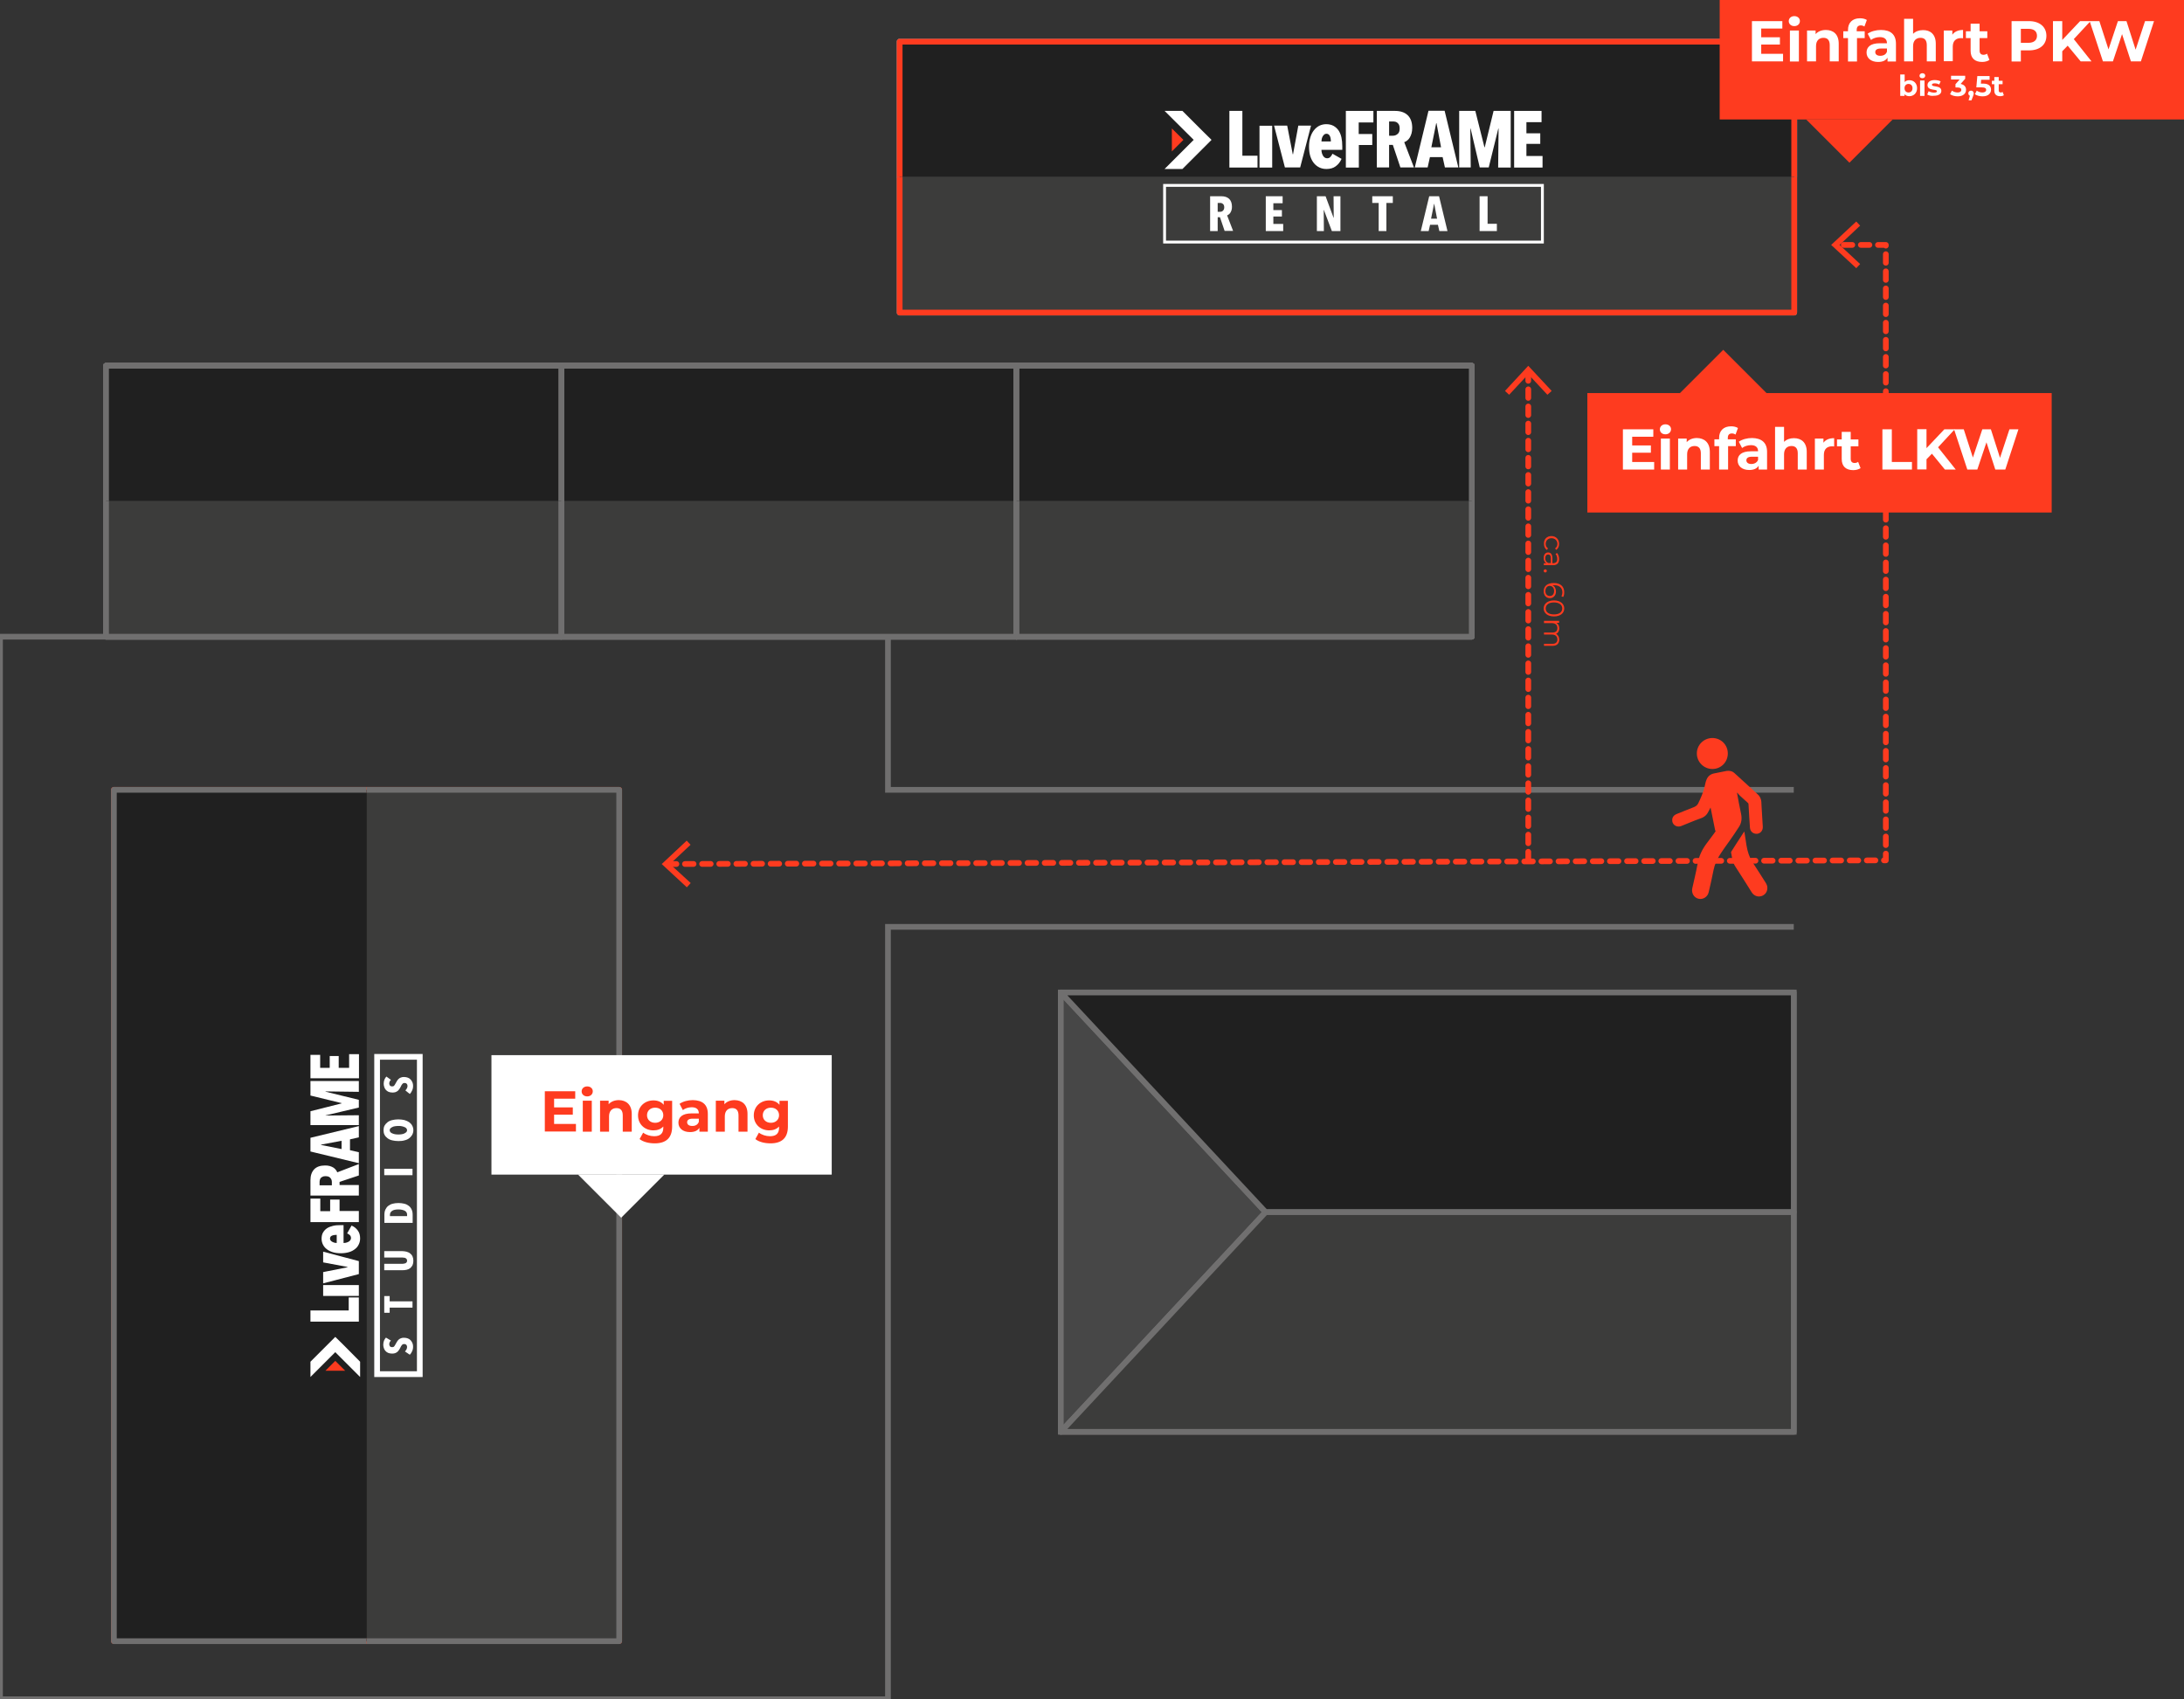 <?xml version="1.0" encoding="utf-8"?>
<!-- Generator: Adobe Illustrator 25.1.0, SVG Export Plug-In . SVG Version: 6.00 Build 0)  -->
<svg version="1.1" xmlns="http://www.w3.org/2000/svg" xmlns:xlink="http://www.w3.org/1999/xlink" x="0px" y="0px"
	 viewBox="0 0 1530.1 1190.6" enable-background="new 0 0 1530.1 1190.6" xml:space="preserve">
<rect x="0" y="0" width="1530.1" height="1190.6" fill="#333333" stroke="none"/>
<g id="Ebene_1">
</g>
<g id="Ebene_2">
</g>
<g id="Ebene_3">
</g>
<g id="Ebene_5">
	<g>
		
			<rect x="79.8" y="553.4" fill="#202020" stroke="#FE3B1F" stroke-width="4" stroke-linejoin="round" stroke-miterlimit="10" width="354" height="596.4"/>
		<polyline fill="#3C3C3B" stroke="#706F6F" stroke-width="4" stroke-linejoin="round" stroke-miterlimit="10" points="256.8,553.4 
			433.8,553.4 433.8,1149.9 256.8,1149.9 		"/>
		<polyline fill="#202020" stroke="#706F6F" stroke-width="4" stroke-linejoin="round" stroke-miterlimit="10" points="
			256.8,1149.9 79.8,1149.9 79.8,553.4 256.8,553.4 		"/>
		<polyline fill="none" stroke="#706F6F" stroke-width="4" stroke-miterlimit="10" points="1256.7,649.4 622.1,649.4 622.1,649.4 
			622.1,1190.6 0,1190.6 0,446.1 622.1,446.1 622.1,553.4 622.1,553.4 1256.7,553.4 		"/>
		<rect x="743.2" y="695.4" fill="none" stroke="#706F6F" stroke-width="4" stroke-miterlimit="10" width="513.5" height="307.8"/>
		<path fill="none" stroke="#706F6F" stroke-miterlimit="10" d="M743.2,695.4"/>
		<polygon fill="#474747" stroke="#706F6F" stroke-width="4" stroke-linejoin="round" stroke-miterlimit="10" points="743.2,695.4 
			886.7,849.3 743.2,1003.2 		"/>
		<polygon fill="#202020" stroke="#706F6F" stroke-width="4" stroke-linejoin="round" stroke-miterlimit="10" points="886.7,849.3 
			743.2,695.4 1256.7,695.4 1256.7,849.3 		"/>
		<polygon fill="#3C3C3B" stroke="#706F6F" stroke-width="4" stroke-linejoin="round" stroke-miterlimit="10" points="886.7,849.3 
			743.2,1003.2 1256.7,1003.2 1256.7,849.3 		"/>
		<g>
			<path fill="#FFFFFF" d="M279.2,842.9c1.5,0,2.8,0.2,4.1,0.5c1.2,0.3,2.2,0.8,3.1,1.5c0.9,0.7,1.5,1.5,2,2.6
				c0.5,1,0.7,2.3,0.7,3.7v5.6h-19.8v-5.6c0-1.4,0.2-2.6,0.7-3.7c0.5-1,1.1-1.9,2-2.6c0.9-0.7,1.9-1.2,3.1-1.5
				C276.3,843.1,277.6,842.9,279.2,842.9z M279.2,847.4c-2,0-3.5,0.3-4.5,1c-1,0.7-1.5,1.6-1.5,2.6v1.1h12v-1.1c0-1.1-0.5-2-1.5-2.6
				C282.6,847.8,281.1,847.4,279.2,847.4z"/>
			<path fill="#FFFFFF" d="M289,823.4h-19.8v-4.5H289V823.4z"/>
			<path fill="#FFFFFF" d="M279.1,784.3c1.6,0,3,0.2,4.3,0.5c1.3,0.4,2.4,0.9,3.3,1.5c0.9,0.7,1.6,1.4,2.1,2.4
				c0.5,0.9,0.8,2,0.8,3.2c0,1.2-0.3,2.2-0.8,3.2c-0.5,0.9-1.2,1.7-2.1,2.4c-0.9,0.7-2,1.2-3.3,1.5c-1.3,0.4-2.7,0.5-4.3,0.5
				c-1.6,0-3-0.2-4.3-0.5c-1.3-0.3-2.4-0.8-3.3-1.5c-0.9-0.7-1.6-1.4-2.1-2.4c-0.5-0.9-0.7-2-0.7-3.2c0-1.2,0.2-2.2,0.7-3.2
				c0.5-0.9,1.2-1.7,2.1-2.4c0.9-0.7,2-1.2,3.3-1.5C276.1,784.5,277.5,784.3,279.1,784.3z M279.1,788.9c-0.9,0-1.7,0.1-2.4,0.2
				c-0.7,0.1-1.4,0.3-1.9,0.6c-0.5,0.3-1,0.6-1.3,0.9c-0.3,0.4-0.5,0.8-0.5,1.3c0,0.5,0.2,0.9,0.5,1.3c0.3,0.4,0.7,0.7,1.3,0.9
				c0.5,0.3,1.2,0.4,1.9,0.6c0.7,0.1,1.5,0.2,2.4,0.2c0.9,0,1.7-0.1,2.4-0.2c0.7-0.1,1.4-0.3,1.9-0.6c0.5-0.3,1-0.6,1.3-0.9
				c0.3-0.4,0.5-0.8,0.5-1.3c0-0.5-0.2-0.9-0.5-1.3c-0.3-0.4-0.7-0.7-1.3-0.9c-0.5-0.3-1.2-0.4-1.9-0.6
				C280.7,788.9,279.9,788.9,279.1,788.9z"/>
			<path fill="#FFFFFF" d="M273.9,756.6c-0.4,0.3-0.7,0.7-0.9,1.2c-0.2,0.4-0.3,0.9-0.3,1.4c0,0.5,0.2,1,0.5,1.4
				c0.3,0.4,0.8,0.6,1.6,0.6c0.6,0,1.1-0.2,1.4-0.6c0.3-0.4,0.7-1,1.1-1.8c0.2-0.4,0.5-0.9,0.8-1.4c0.3-0.5,0.7-1,1.1-1.4
				c0.4-0.4,1-0.8,1.6-1c0.6-0.3,1.4-0.4,2.2-0.4c1.1,0,2,0.2,2.8,0.5s1.5,0.8,2,1.4s0.9,1.2,1.2,2c0.3,0.7,0.4,1.5,0.4,2.3
				c0,1.2-0.2,2.3-0.7,3.3c-0.4,1-1,1.8-1.6,2.4L284,764c0.4-0.4,0.8-0.9,1.1-1.5c0.3-0.6,0.4-1.1,0.4-1.7c0-0.5-0.2-1-0.5-1.4
				c-0.4-0.4-0.8-0.6-1.5-0.6c-0.7,0-1.2,0.2-1.6,0.7c-0.4,0.4-0.8,1.1-1.2,2c-0.3,0.5-0.5,1-0.9,1.5c-0.3,0.5-0.7,0.9-1.1,1.3
				c-0.4,0.4-1,0.6-1.6,0.9c-0.6,0.2-1.3,0.3-2.1,0.3c-1.1,0-2-0.2-2.8-0.5c-0.8-0.4-1.4-0.8-1.9-1.4c-0.5-0.6-0.9-1.2-1.1-2
				c-0.2-0.7-0.4-1.4-0.4-2.2c0-1.1,0.2-2,0.5-2.9c0.4-0.9,0.8-1.6,1.4-2.2L273.9,756.6z"/>
			<path fill="#FFFFFF" d="M240.8,870.9c0.7,0,1.4-0.1,2-0.3c0.6-0.2,1.2-0.4,1.6-0.7c0.5-0.3,0.8-0.6,1.1-1.1
				c0.3-0.4,0.4-0.9,0.4-1.4c0-0.8-0.3-1.5-0.8-2c-0.5-0.5-1.2-0.9-1.9-1.2l3.1-5.5c1.9,0.8,3.3,2,4.4,3.5c1.1,1.5,1.6,3.3,1.6,5.5
				c0,1.5-0.3,2.8-0.9,4.1c-0.6,1.3-1.4,2.4-2.6,3.3c-1.1,0.9-2.5,1.7-4.2,2.2c-1.7,0.5-3.6,0.8-5.7,0.8c-2,0-3.9-0.2-5.6-0.7
				c-1.7-0.5-3.1-1.2-4.3-2.1c-1.2-0.9-2.1-2-2.7-3.2c-0.6-1.2-1-2.6-1-4.1c0-1.7,0.3-3.2,1-4.4c0.7-1.2,1.6-2.2,2.8-3
				c1.2-0.8,2.6-1.3,4.2-1.7c1.6-0.4,3.4-0.5,5.3-0.5h2.1V870.9z M235.9,865.2c-1.3,0-2.5,0.2-3.4,0.6c-0.9,0.4-1.3,1.1-1.3,2.1
				c0,0.5,0.2,1,0.5,1.3c0.3,0.4,0.7,0.7,1.1,0.9c0.5,0.3,1,0.4,1.5,0.6c0.6,0.1,1.1,0.2,1.6,0.2V865.2z"/>
			<path fill="#FFFFFF" d="M224.4,848.6h6.9v-8.1h6.6v8h13.5v7.8h-33.9v-16.5h6.9V848.6z"/>
			<path fill="#FFFFFF" d="M251.4,823.6l-13.5,4.5v2.2h13.5v7.4h-33.9v-10.8c0-3.3,0.9-5.8,2.6-7.6c1.7-1.8,4.3-2.7,7.6-2.7
				c1.2,0,2.4,0.1,3.4,0.4c1,0.3,1.8,0.7,2.5,1.1c0.7,0.5,1.3,1,1.7,1.6c0.4,0.6,0.8,1.1,1,1.7l15.1-5.8V823.6z M228.1,824.1
				c-0.9,0-1.6,0.1-2.1,0.4c-0.5,0.2-1,0.6-1.3,0.9c-0.3,0.4-0.5,0.8-0.6,1.3c-0.1,0.5-0.2,0.9-0.2,1.4v2.4h8.6v-2.3
				c0-1.1-0.3-2-1-2.8C230.8,824.5,229.7,824.1,228.1,824.1z"/>
			<path fill="#FFFFFF" d="M251.4,796.9l-6.2,1.4v7.6l6.2,1.4v7.7l-33.9-8.2v-9.6l33.9-8.2V796.9z M224.9,802v0.2l14.4,2.9v-5.8
				L224.9,802z"/>
			<path fill="#FFFFFF" d="M251.4,765l-23.3-0.3v0.2l23.3,5.7v5.4l-23.3,5.5v0.1l23.3-0.2v6.9h-33.9v-9.7l21.8-5.5v-0.2l-21.8-5.3
				v-10.2h33.9V765z"/>
			<path fill="#FFFFFF" d="M251.4,755.5h-33.9v-16.4h6.8v9.1h6.7v-8.3h6.3v8.3h7.3v-9.6h6.9V755.5z"/>
			<g>
				<g>
					<path fill="#FFFFFF" d="M292.1,742.5v218.3h-25.9V742.5H292.1 M296.1,738.5h-33.9v226.3h33.9V738.5L296.1,738.5z"/>
				</g>
				<path fill="#FFFFFF" d="M273.9,939.3c-0.4,0.3-0.7,0.7-0.9,1.2c-0.2,0.4-0.3,0.9-0.3,1.4c0,0.5,0.2,1,0.5,1.4
					c0.3,0.4,0.8,0.6,1.6,0.6c0.6,0,1.1-0.2,1.4-0.6c0.3-0.4,0.7-1,1.1-1.8c0.2-0.4,0.5-0.9,0.8-1.4c0.3-0.5,0.7-1,1.1-1.4
					c0.4-0.4,1-0.8,1.6-1c0.6-0.3,1.4-0.4,2.2-0.4c1.1,0,2,0.2,2.8,0.5c0.8,0.3,1.5,0.8,2,1.4s0.9,1.2,1.2,2
					c0.3,0.7,0.4,1.5,0.4,2.3c0,1.2-0.2,2.3-0.7,3.3c-0.4,1-1,1.8-1.6,2.4l-3.4-2.3c0.4-0.4,0.8-0.9,1.1-1.5
					c0.3-0.6,0.4-1.1,0.4-1.7c0-0.5-0.2-1-0.5-1.4c-0.4-0.4-0.8-0.6-1.5-0.6c-0.7,0-1.2,0.2-1.6,0.7c-0.4,0.4-0.8,1.1-1.2,2
					c-0.3,0.5-0.5,1-0.9,1.5c-0.3,0.5-0.7,0.9-1.1,1.3c-0.4,0.4-1,0.6-1.6,0.9c-0.6,0.2-1.3,0.3-2.1,0.3c-1.1,0-2-0.2-2.8-0.5
					c-0.8-0.4-1.4-0.8-1.9-1.4c-0.5-0.6-0.9-1.2-1.1-2c-0.2-0.7-0.4-1.4-0.4-2.2c0-1.1,0.2-2,0.5-2.9c0.4-0.9,0.8-1.6,1.4-2.2
					L273.9,939.3z"/>
				<path fill="#FFFFFF" d="M273,911.8h16v4.4h-16v3.6h-3.8v-11.7h3.8V911.8z"/>
				<path fill="#FFFFFF" d="M284.8,877c0.9,0.3,1.8,0.6,2.5,1.2c0.7,0.5,1.3,1.2,1.7,2.1c0.4,0.9,0.6,1.9,0.6,3.1
					c0,1.2-0.2,2.2-0.6,3.1c-0.4,0.8-1,1.5-1.7,2.1c-0.7,0.5-1.5,0.9-2.5,1.1c-0.9,0.2-2,0.3-3.1,0.3h-12.5v-4.5h12.1
					c0.6,0,1.1,0,1.6-0.1c0.5-0.1,0.9-0.2,1.2-0.3c0.3-0.2,0.6-0.4,0.8-0.7c0.2-0.3,0.3-0.6,0.3-1.1s-0.1-0.8-0.3-1.1
					c-0.2-0.3-0.5-0.5-0.8-0.7c-0.3-0.2-0.8-0.3-1.2-0.3c-0.5-0.1-1-0.1-1.6-0.1h-12.1v-4.5h12.5C282.8,876.6,283.8,876.8,284.8,877
					z"/>
				<path fill="#FFFFFF" d="M251.4,926h-33.9v-7.8h26.8v-9.1h7.1V926z"/>
				<path fill="#FFFFFF" d="M251.4,908h-25v-7.6h25V908z"/>
				<path fill="#FFFFFF" d="M251.4,883.6v9.1l-25,6.5v-7.9l17.1-3.4v-0.2l-17.1-3.2V877L251.4,883.6z"/>
				<polygon fill="#FFFFFF" points="234.9,947.4 252.3,964.8 252.3,954.1 240.3,942 234.9,936.7 229.6,942 217.5,954.1 217.5,964.8 
									"/>
				<polygon fill="#FE3B1F" points="228,960.4 234.9,953.5 241.8,960.4 				"/>
			</g>
		</g>
		<g>
			
				<rect x="393.2" y="256.3" fill="#202020" stroke="#706F6F" stroke-width="4" stroke-linejoin="round" stroke-miterlimit="10" width="318.9" height="189.8"/>
			
				<rect x="393.2" y="256.3" fill="#202020" stroke="#706F6F" stroke-width="4" stroke-linejoin="round" stroke-miterlimit="10" width="318.9" height="94.9"/>
			
				<rect x="393.2" y="256.3" fill="#202020" stroke="#706F6F" stroke-width="4" stroke-linejoin="round" stroke-miterlimit="10" width="318.9" height="94.9"/>
			
				<rect x="393.2" y="351.2" fill="#3C3C3B" stroke="#706F6F" stroke-width="4" stroke-linejoin="round" stroke-miterlimit="10" width="318.9" height="94.9"/>
			
				<rect x="393.2" y="256.3" fill="#202020" stroke="#706F6F" stroke-width="4" stroke-linejoin="round" stroke-miterlimit="10" width="318.9" height="189.8"/>
			
				<rect x="393.2" y="256.3" fill="#202020" stroke="#706F6F" stroke-width="4" stroke-linejoin="round" stroke-miterlimit="10" width="318.9" height="94.9"/>
			<polyline fill="#202020" stroke="#706F6F" stroke-width="4" stroke-linejoin="round" stroke-miterlimit="10" points="
				393.2,351.2 393.2,256.3 712.2,256.3 712.2,351.2 			"/>
			<polyline fill="#3C3C3B" stroke="#706F6F" stroke-width="4" stroke-linejoin="round" stroke-miterlimit="10" points="
				712.2,351.2 712.2,446.1 393.2,446.1 393.2,351.2 			"/>
		</g>
		<g>
			
				<rect x="74.3" y="256.3" fill="#202020" stroke="#706F6F" stroke-width="4" stroke-linejoin="round" stroke-miterlimit="10" width="318.9" height="189.8"/>
			
				<rect x="74.3" y="256.3" fill="#202020" stroke="#706F6F" stroke-width="4" stroke-linejoin="round" stroke-miterlimit="10" width="318.9" height="94.9"/>
			
				<rect x="74.3" y="256.3" fill="#202020" stroke="#706F6F" stroke-width="4" stroke-linejoin="round" stroke-miterlimit="10" width="318.9" height="94.9"/>
			
				<rect x="74.3" y="351.2" fill="#3C3C3B" stroke="#706F6F" stroke-width="4" stroke-linejoin="round" stroke-miterlimit="10" width="318.9" height="94.9"/>
			
				<rect x="74.3" y="256.3" fill="#202020" stroke="#706F6F" stroke-width="4" stroke-linejoin="round" stroke-miterlimit="10" width="318.9" height="189.8"/>
			
				<rect x="74.3" y="256.3" fill="#202020" stroke="#706F6F" stroke-width="4" stroke-linejoin="round" stroke-miterlimit="10" width="318.9" height="94.9"/>
			<polyline fill="#202020" stroke="#706F6F" stroke-width="4" stroke-linejoin="round" stroke-miterlimit="10" points="74.3,351.2 
				74.3,256.3 393.2,256.3 393.2,351.2 			"/>
			<polyline fill="#3C3C3B" stroke="#706F6F" stroke-width="4" stroke-linejoin="round" stroke-miterlimit="10" points="
				393.2,351.2 393.2,446.1 74.3,446.1 74.3,351.2 			"/>
		</g>
		<g>
			
				<rect x="712.2" y="256.3" fill="#202020" stroke="#706F6F" stroke-width="4" stroke-linejoin="round" stroke-miterlimit="10" width="318.9" height="189.8"/>
			
				<rect x="712.2" y="256.3" fill="#202020" stroke="#706F6F" stroke-width="4" stroke-linejoin="round" stroke-miterlimit="10" width="318.9" height="94.9"/>
			
				<rect x="712.2" y="256.3" fill="#202020" stroke="#706F6F" stroke-width="4" stroke-linejoin="round" stroke-miterlimit="10" width="318.9" height="94.9"/>
			
				<rect x="712.2" y="351.2" fill="#3C3C3B" stroke="#706F6F" stroke-width="4" stroke-linejoin="round" stroke-miterlimit="10" width="318.9" height="94.9"/>
			
				<rect x="712.2" y="256.3" fill="#202020" stroke="#706F6F" stroke-width="4" stroke-linejoin="round" stroke-miterlimit="10" width="318.9" height="189.8"/>
			
				<rect x="712.2" y="256.3" fill="#202020" stroke="#706F6F" stroke-width="4" stroke-linejoin="round" stroke-miterlimit="10" width="318.9" height="94.9"/>
			<polyline fill="#202020" stroke="#706F6F" stroke-width="4" stroke-linejoin="round" stroke-miterlimit="10" points="
				712.2,351.2 712.2,256.3 1031.1,256.3 1031.1,351.2 			"/>
			<polyline fill="#3C3C3B" stroke="#706F6F" stroke-width="4" stroke-linejoin="round" stroke-miterlimit="10" points="
				1031.1,351.2 1031.1,446.1 712.2,446.1 712.2,351.2 			"/>
		</g>
		<g>
			
				<rect x="630.3" y="29.2" fill="#202020" stroke="#706F6F" stroke-width="4" stroke-linejoin="round" stroke-miterlimit="10" width="626.7" height="189.8"/>
			
				<rect x="630.3" y="29.2" fill="#202020" stroke="#706F6F" stroke-width="4" stroke-linejoin="round" stroke-miterlimit="10" width="626.7" height="94.9"/>
			
				<rect x="630.3" y="29.2" fill="#202020" stroke="#706F6F" stroke-width="4" stroke-linejoin="round" stroke-miterlimit="10" width="626.7" height="94.9"/>
			
				<rect x="630.3" y="124.1" fill="#3C3C3B" stroke="#706F6F" stroke-width="4" stroke-linejoin="round" stroke-miterlimit="10" width="626.7" height="94.9"/>
			
				<rect x="630.3" y="29.2" fill="#202020" stroke="#706F6F" stroke-width="4" stroke-linejoin="round" stroke-miterlimit="10" width="626.7" height="189.8"/>
			
				<rect x="630.3" y="29.2" fill="#202020" stroke="#706F6F" stroke-width="4" stroke-linejoin="round" stroke-miterlimit="10" width="626.7" height="94.9"/>
			<polyline fill="#202020" stroke="#FE3B1F" stroke-width="4" stroke-linejoin="round" stroke-miterlimit="10" points="
				630.3,124.1 630.3,29.2 1257,29.2 1257,124.1 			"/>
			<polyline fill="#3C3C3B" stroke="#FE3B1F" stroke-width="4" stroke-linejoin="round" stroke-miterlimit="10" points="1257,124.1 
				1257,219 630.3,219 630.3,124.1 			"/>
		</g>
		<g>
			<g>
				<polygon fill="#FFFFFF" points="465.5,822.9 435.2,853.2 404.9,822.9 				"/>
			</g>
			<g>
				<rect x="344.3" y="739.3" fill="#FFFFFF" width="238.4" height="83.7"/>
				<g>
					<path fill="#FE3B1F" d="M403.5,787.6v5.2h-21.8v-28.2H403v5.2h-14.8v6.1h13.1v5.1h-13.1v6.5H403.5z"/>
					<path fill="#FE3B1F" d="M407.5,764.7c0-2,1.6-3.5,3.9-3.5s3.9,1.5,3.9,3.4c0,2.1-1.6,3.6-3.9,3.6S407.5,766.7,407.5,764.7z
						 M408.3,771.2h6.3v21.7h-6.3V771.2z"/>
					<path fill="#FE3B1F" d="M442.6,780.5v12.4h-6.3v-11.4c0-3.5-1.6-5.1-4.4-5.1c-3,0-5.2,1.9-5.2,5.8v10.7h-6.3v-21.7h6v2.5
						c1.7-1.9,4.2-2.9,7.2-2.9C438.7,770.9,442.6,773.9,442.6,780.5z"/>
					<path fill="#FE3B1F" d="M470.9,771.2v18.1c0,8.1-4.4,11.8-12.2,11.8c-4.1,0-8.1-1-10.6-3l2.5-4.5c1.9,1.5,4.9,2.5,7.7,2.5
						c4.4,0,6.4-2,6.4-5.9v-0.9c-1.7,1.8-4,2.7-6.9,2.7c-6,0-10.8-4.2-10.8-10.5s4.8-10.5,10.8-10.5c3,0,5.5,1,7.2,3.1v-2.8H470.9z
						 M464.7,781.4c0-3.2-2.4-5.3-5.7-5.3c-3.3,0-5.7,2.1-5.7,5.3s2.4,5.3,5.7,5.3C462.3,786.7,464.7,784.5,464.7,781.4z"/>
					<path fill="#FE3B1F" d="M495.9,780.5v12.4H490v-2.7c-1.2,2-3.4,3-6.6,3c-5.1,0-8.1-2.8-8.1-6.6c0-3.8,2.7-6.5,9.3-6.5h5
						c0-2.7-1.6-4.3-5-4.3c-2.3,0-4.7,0.8-6.2,2l-2.3-4.4c2.4-1.7,5.9-2.6,9.3-2.6C492.1,770.9,495.9,773.9,495.9,780.5z M489.6,786
						v-2.2h-4.3c-2.9,0-3.9,1.1-3.9,2.5c0,1.6,1.3,2.6,3.5,2.6C487.1,789,488.9,788,489.6,786z"/>
					<path fill="#FE3B1F" d="M523.7,780.5v12.4h-6.3v-11.4c0-3.5-1.6-5.1-4.4-5.1c-3,0-5.2,1.9-5.2,5.8v10.7h-6.3v-21.7h6v2.5
						c1.7-1.9,4.2-2.9,7.2-2.9C519.9,770.9,523.7,773.9,523.7,780.5z"/>
					<path fill="#FE3B1F" d="M552,771.2v18.1c0,8.1-4.4,11.8-12.2,11.8c-4.1,0-8.1-1-10.6-3l2.5-4.5c1.9,1.5,4.9,2.5,7.7,2.5
						c4.4,0,6.4-2,6.4-5.9v-0.9c-1.7,1.8-4,2.7-6.9,2.7c-6,0-10.8-4.2-10.8-10.5s4.8-10.5,10.8-10.5c3,0,5.5,1,7.2,3.1v-2.8H552z
						 M545.8,781.4c0-3.2-2.4-5.3-5.7-5.3c-3.3,0-5.7,2.1-5.7,5.3s2.4,5.3,5.7,5.3C543.4,786.7,545.8,784.5,545.8,781.4z"/>
				</g>
			</g>
		</g>
		<g>
			<g>
				<path fill="#FFFFFF" d="M1081.6,170.6H814.9v-41.7h266.7V170.6z M816.9,168.6h262.7v-37.7H816.9V168.6z"/>
			</g>
			<g>
				<path fill="#FFFFFF" d="M925.8,104.9c0,0.8,0.1,1.6,0.3,2.3c0.2,0.7,0.5,1.4,0.8,1.9c0.3,0.5,0.7,1,1.2,1.3
					c0.5,0.3,1,0.5,1.6,0.5c1,0,1.8-0.3,2.4-1c0.6-0.6,1.1-1.4,1.4-2.2l6.4,3.6c-1,2.2-2.3,3.9-4.1,5.2c-1.7,1.3-3.9,1.9-6.5,1.9
					c-1.7,0-3.3-0.3-4.8-1c-1.5-0.7-2.8-1.7-3.9-3c-1.1-1.3-2-3-2.6-4.9c-0.6-1.9-0.9-4.2-0.9-6.7c0-2.4,0.3-4.6,0.9-6.5
					c0.6-2,1.4-3.6,2.5-5c1.1-1.4,2.3-2.4,3.8-3.2c1.5-0.7,3.1-1.1,4.8-1.1c2,0,3.7,0.4,5.2,1.2c1.4,0.8,2.6,1.9,3.5,3.2
					c0.9,1.4,1.6,3,2,4.9c0.4,1.9,0.6,3.9,0.6,6.2v2.5H925.8z M932.4,99.2c0-1.6-0.2-2.9-0.7-3.9c-0.5-1-1.3-1.6-2.4-1.6
					c-0.6,0-1.1,0.2-1.5,0.5c-0.4,0.4-0.8,0.8-1.1,1.3c-0.3,0.5-0.5,1.1-0.7,1.8c-0.1,0.7-0.2,1.3-0.2,1.8H932.4z"/>
			</g>
			<g>
				<path fill="#FFFFFF" d="M951.9,85.8v8.1h9.5v7.7h-9.4v15.8h-9.1V77.7h19.3v8.1H951.9z"/>
			</g>
			<g>
				<path fill="#FFFFFF" d="M981.1,117.3l-5.3-15.8h-2.6v15.8h-8.6V77.7h12.7c3.8,0,6.8,1,8.9,3c2.1,2,3.2,5,3.2,8.9
					c0,1.5-0.2,2.8-0.5,3.9c-0.3,1.2-0.8,2.1-1.3,3c-0.5,0.8-1.1,1.5-1.8,2c-0.7,0.5-1.3,0.9-2,1.1l6.8,17.7H981.1z M980.6,90.1
					c0-1-0.1-1.8-0.4-2.5c-0.3-0.6-0.6-1.1-1.1-1.5c-0.4-0.4-0.9-0.6-1.5-0.8c-0.5-0.1-1.1-0.2-1.6-0.2h-2.8v10h2.6
					c1.3,0,2.4-0.4,3.3-1.2C980.1,93.2,980.6,91.9,980.6,90.1z"/>
			</g>
			<g>
				<path fill="#FFFFFF" d="M1012.3,117.3l-1.6-7.2h-8.9l-1.6,7.2h-9l9.6-39.7h11.3l9.6,39.7H1012.3z M1006.4,86.3h-0.2l-3.4,16.9
					h6.8L1006.4,86.3z"/>
			</g>
			<g>
				<path fill="#FFFFFF" d="M1049.6,117.3l0.3-27.2h-0.2l-6.7,27.2h-6.3l-6.4-27.2h-0.2l0.3,27.2h-8.1V77.7h11.3l6.4,25.5h0.2
					l6.2-25.5h12v39.7H1049.6z"/>
			</g>
			<g>
				<path fill="#FFFFFF" d="M1060.8,117.3V77.7h19.2v7.9h-10.6v7.8h9.7v7.4h-9.7v8.5h11.3v8.1H1060.8z"/>
			</g>
			<g>
				<path fill="#FFFFFF" d="M861.3,117.3V77.7h9.1v31.4H881v8.3H861.3z"/>
			</g>
			<g>
				<path fill="#FFFFFF" d="M882.4,117.3V88.1h8.9v29.3H882.4z"/>
			</g>
			<g>
				<path fill="#FFFFFF" d="M910.9,117.3h-10.7l-7.6-29.3h9.2l3.9,20.1h0.2l3.7-20.1h8.9L910.9,117.3z"/>
			</g>
			<g>
				<polygon fill="#FFFFFF" points="836.3,98 815.9,118.4 828.4,118.4 842.5,104.3 848.8,98 842.5,91.8 828.4,77.7 815.9,77.7 				
					"/>
			</g>
			<g>
				<polygon fill="#FE3B1F" points="821,90 829.1,98 821,106.1 				"/>
			</g>
			<g>
				<g>
					<path fill="#FFFFFF" d="M858,161.9l-3.3-9.7h-1.6v9.7h-5.3v-24.4h7.8c2.4,0,4.2,0.6,5.5,1.8c1.3,1.2,2,3.1,2,5.5
						c0,0.9-0.1,1.7-0.3,2.4c-0.2,0.7-0.5,1.3-0.8,1.8c-0.3,0.5-0.7,0.9-1.1,1.2c-0.4,0.3-0.8,0.6-1.2,0.7l4.2,10.9H858z
						 M857.7,145.2c0-0.6-0.1-1.1-0.3-1.5c-0.2-0.4-0.4-0.7-0.7-0.9c-0.3-0.2-0.6-0.4-0.9-0.5c-0.3-0.1-0.7-0.1-1-0.1h-1.7v6.2h1.6
						c0.8,0,1.5-0.2,2-0.7C857.4,147.1,857.7,146.3,857.7,145.2z"/>
				</g>
				<g>
					<path fill="#FFFFFF" d="M886.8,161.9v-24.4h11.8v4.9h-6.5v4.8h6v4.5h-6v5.2h6.9v5H886.8z"/>
				</g>
				<g>
					<path fill="#FFFFFF" d="M933.1,161.9l-5.6-14.8h-0.1l0.1,14.8h-4.9v-24.4h6.1l5.6,15.1h0.1l-0.1-15.1h4.8v24.4H933.1z"/>
				</g>
				<g>
					<path fill="#FFFFFF" d="M971.3,142.2v19.7h-5.4v-19.7h-4.5v-4.7h14.4v4.7H971.3z"/>
				</g>
				<g>
					<path fill="#FFFFFF" d="M1008.4,161.9l-1-4.4h-5.5l-1,4.4h-5.5l5.9-24.4h6.9l5.9,24.4H1008.4z M1004.8,142.8h-0.1l-2.1,10.4
						h4.2L1004.8,142.8z"/>
				</g>
				<g>
					<path fill="#FFFFFF" d="M1036.6,161.9v-24.4h5.6v19.3h6.5v5.1H1036.6z"/>
				</g>
			</g>
		</g>
		<g>
			<g>
				
					<polyline fill="none" stroke="#FE3B1F" stroke-width="4" stroke-linecap="round" stroke-linejoin="round" stroke-dasharray="6,6" points="
					467.9,605.4 1321.2,602.8 1321.2,171.6 1287.2,171.6 				"/>
				<g>
					<polygon fill="#FE3B1F" points="481.2,621.7 483.9,618.7 469.4,605.4 483.8,591.9 481.1,589 463.6,605.4 					"/>
				</g>
				<g>
					<polygon fill="#FE3B1F" points="1300.5,155.2 1303.2,158.1 1288.8,171.6 1303.2,185 1300.5,187.9 1282.9,171.6 					"/>
				</g>
			</g>
		</g>
		<g>
			<g>
				
					<line fill="none" stroke="#FE3B1F" stroke-width="4" stroke-linecap="round" stroke-linejoin="round" stroke-dasharray="6,6" x1="1070.7" y1="602.8" x2="1070.7" y2="260.6"/>
				<g>
					<polygon fill="#FE3B1F" points="1087.1,273.9 1084.1,276.6 1070.7,262.2 1057.3,276.6 1054.4,273.9 1070.7,256.3 					"/>
				</g>
			</g>
		</g>
		<path fill="#FE3B1F" d="M1219.3,557.8c1.7,1.6,3.5,3.2,5.2,4.7c0.4,0.3,0.5,0.6,0.5,1.1c0.3,5.4,0.6,10.9,1,16.3
			c0.2,2.7,2.3,4.5,5,4.3c2.4-0.2,4.2-2.4,4-5c-0.3-5-0.6-10-0.9-15c-0.1-1.3,0-2.7-0.4-4c-0.4-1.4-1.1-2.6-2.1-3.5
			c-5-4.6-10.1-9.2-15.1-13.8c-1-0.9-1.9-1.9-3.2-2.4c-1.6-0.6-3.3-0.5-4.9-0.1c-2.5,0.5-5,1-7.5,1.5c-2.5,0.5-4.3,1.9-5.3,4.3
			c-0.8,1.8-1,3.8-1.5,5.6c-1,3.8-2.6,7.5-4.3,11c-0.6,1.3-1.6,2.1-3,2.7c-4,1.5-7.9,3.2-11.8,4.7c-1.3,0.5-2.5,1.2-3.1,2.6
			c-0.7,1.7-0.4,3.6,0.8,4.9c1.3,1.4,3.4,1.8,5.3,1c4.6-1.8,9.1-3.8,13.7-5.4c2.6-0.9,4.3-2.6,5.4-5c0.4-0.8,0.8-1.5,1.3-2.5
			c0.3,1.6,0.6,3,0.9,4.4c0.8,3.8,1.5,7.6,2.3,11.4c0.1,0.3,0.1,0.5,0.4,0.6l0,0c-0.4,0.9-1.1,1.6-1.6,2.4c-1.7,2.2-3.3,4.5-5,6.7
			c-3,4.1-5.1,8.5-6,13.6c-1.1,5.9-2.5,11.7-3.8,17.5c-0.7,3.3,1.1,6.5,4.3,7.3c3.2,0.8,6.5-1.3,7.2-4.6c1.2-5.1,2.4-10.3,3.4-15.5
			c0.8-4,2.5-7.7,4.7-11.1c3.1-4.8,6.6-9.3,9.8-14.1c1-1.5,2-3.1,3.1-4.7c2-2.9,2.4-6,1.7-9.4c-1.1-5-2-10-2.9-15c0,0,0,0,0.1-0.1
			C1217.7,556.2,1218.5,557,1219.3,557.8z M1216.1,591.7c-1,1.6-2.1,3.3-3.1,4.9c-0.2,0.3-0.3,0.5-0.2,0.8c0.3,1.5,0.5,2.9,0.8,4.4
			c0.4,1.9,1.1,3.7,2.2,5.4c3.9,6,7.7,12,11.5,18.1c1.5,2.3,4.1,3.3,6.6,2.6c2.5-0.7,4.2-2.8,4.3-5.5c0.1-1.4-0.4-2.6-1.1-3.8
			c-3.1-4.8-6.1-9.7-9.3-14.5c-2.3-3.6-3.5-7.5-4.2-11.7c-0.5-3-0.9-6-1.4-9c0-0.2-0.1-0.4-0.2-0.8
			C1220,585.7,1218,588.7,1216.1,591.7z M1210.5,527.9c0-6-4.8-10.8-10.8-10.8c-6,0-10.9,4.8-10.9,10.8c0,6,4.9,10.9,10.9,10.9
			C1205.7,538.8,1210.5,534,1210.5,527.9z"/>
		<g>
			<g>
				<polygon fill="#FE3B1F" points="1326,83.7 1295.7,114 1265.4,83.7 				"/>
			</g>
			<g>
				<rect x="1204.8" fill="#FE3B1F" width="325.3" height="83.7"/>
				<g>
					<path fill="#FFFFFF" d="M1249.2,37.8v5.2h-21.8V14.8h21.3v5.2h-14.8v6.1h13.1v5.1h-13.1v6.5H1249.2z"/>
					<path fill="#FFFFFF" d="M1253.2,14.8c0-2,1.6-3.5,3.9-3.5c2.3,0,3.9,1.5,3.9,3.4c0,2.1-1.6,3.6-3.9,3.6
						C1254.8,18.3,1253.2,16.8,1253.2,14.8z M1254,21.4h6.3v21.7h-6.3V21.4z"/>
					<path fill="#FFFFFF" d="M1288.2,30.6v12.4h-6.3V31.6c0-3.5-1.6-5.1-4.4-5.1c-3,0-5.2,1.9-5.2,5.8v10.7h-6.3V21.4h6v2.5
						c1.7-1.9,4.2-2.9,7.2-2.9C1284.4,21,1288.2,24,1288.2,30.6z"/>
					<path fill="#FFFFFF" d="M1300.8,21.9h5.6v4.8h-5.4v16.4h-6.3V26.7h-3.3v-4.8h3.3v-1c0-4.9,3-8.1,8.4-8.1c1.8,0,3.6,0.4,4.8,1.2
						l-1.7,4.6c-0.7-0.5-1.6-0.8-2.5-0.8c-1.9,0-2.9,1-2.9,3.1V21.9z"/>
					<path fill="#FFFFFF" d="M1328.3,30.7v12.4h-5.9v-2.7c-1.2,2-3.4,3-6.6,3c-5.1,0-8.1-2.8-8.1-6.6c0-3.8,2.7-6.5,9.3-6.5h5
						c0-2.7-1.6-4.3-5-4.3c-2.3,0-4.7,0.8-6.2,2l-2.3-4.4c2.4-1.7,5.9-2.6,9.3-2.6C1324.5,21,1328.3,24.1,1328.3,30.7z M1322,36.2
						V34h-4.3c-2.9,0-3.9,1.1-3.9,2.5c0,1.6,1.3,2.6,3.5,2.6C1319.5,39.1,1321.3,38.2,1322,36.2z"/>
					<path fill="#FFFFFF" d="M1356.2,30.6v12.4h-6.3V31.6c0-3.5-1.6-5.1-4.4-5.1c-3,0-5.2,1.9-5.2,5.8v10.7h-6.3V13.2h6.3v10.5
						c1.7-1.7,4.1-2.6,6.9-2.6C1352.3,21,1356.2,24,1356.2,30.6z"/>
					<path fill="#FFFFFF" d="M1375.3,21v5.8c-0.5,0-0.9-0.1-1.4-0.1c-3.5,0-5.8,1.9-5.8,6v10.2h-6.3V21.4h6v2.9
						C1369.4,22.1,1372,21,1375.3,21z"/>
					<path fill="#FFFFFF" d="M1393.8,42c-1.3,0.9-3.2,1.4-5.1,1.4c-5.1,0-8.1-2.6-8.1-7.8v-8.9h-3.3v-4.8h3.3v-5.3h6.3v5.3h5.4v4.8
						h-5.4v8.8c0,1.9,1,2.9,2.7,2.9c0.9,0,1.9-0.3,2.5-0.8L1393.8,42z"/>
					<path fill="#FFFFFF" d="M1433.7,25.1c0,6.3-4.7,10.2-12.2,10.2h-5.7v7.8h-6.5V14.8h12.2C1428.9,14.8,1433.7,18.8,1433.7,25.1z
						 M1427.1,25.1c0-3.1-2-4.9-6-4.9h-5.3V30h5.3C1425,30,1427.1,28.1,1427.1,25.1z"/>
					<path fill="#FFFFFF" d="M1448.6,32l-3.8,3.9v7.1h-6.5V14.8h6.5V28l12.5-13.2h7.3l-11.7,12.6l12.4,15.6h-7.6L1448.6,32z"/>
					<path fill="#FFFFFF" d="M1509.1,14.8l-9.2,28.2h-7l-6.2-19.1l-6.4,19.1h-7l-9.3-28.2h6.8l6.4,19.8l6.6-19.8h6l6.4,20l6.6-20
						H1509.1z"/>
					<path fill="#FFFFFF" d="M1343.1,61.8c0,3.4-2.4,5.6-5.4,5.6c-1.5,0-2.6-0.5-3.4-1.4v1.2h-3v-15h3.1v5.3
						c0.8-0.9,1.9-1.3,3.3-1.3C1340.8,56.2,1343.1,58.4,1343.1,61.8z M1339.9,61.8c0-1.9-1.2-3-2.8-3s-2.8,1.1-2.8,3
						c0,1.9,1.2,3,2.8,3S1339.9,63.7,1339.9,61.8z"/>
					<path fill="#FFFFFF" d="M1344.8,53.1c0-1,0.8-1.8,2-1.8s2,0.7,2,1.7c0,1-0.8,1.8-2,1.8S1344.8,54.1,1344.8,53.1z M1345.2,56.4
						h3.1v10.8h-3.1V56.4z"/>
					<path fill="#FFFFFF" d="M1350.2,66.2l1-2.3c1,0.6,2.4,1,3.8,1c1.5,0,2-0.4,2-1c0-1.8-6.6,0-6.6-4.3c0-2.1,1.9-3.5,5-3.5
						c1.5,0,3.1,0.3,4.2,0.9l-1,2.2c-1.1-0.6-2.1-0.8-3.1-0.8c-1.4,0-2,0.4-2,1c0,1.9,6.6,0.1,6.6,4.3c0,2-1.9,3.4-5.1,3.4
						C1353.1,67.4,1351.2,66.9,1350.2,66.2z"/>
					<path fill="#FFFFFF" d="M1377.4,62.9c0,2.4-1.8,4.6-5.8,4.6c-2,0-4-0.5-5.4-1.5l1.3-2.5c1.1,0.8,2.6,1.3,4,1.3
						c1.6,0,2.6-0.7,2.6-1.8c0-1.1-0.8-1.7-2.6-1.7h-1.5V59l2.9-3.3h-6v-2.6h9.9v2.1l-3.2,3.6C1376.1,59.3,1377.4,60.8,1377.4,62.9z
						"/>
					<path fill="#FFFFFF" d="M1382.8,65.4c0,0.5-0.1,0.9-0.5,2l-1.1,2.9h-2l0.9-3.2c-0.7-0.3-1.1-0.9-1.1-1.7c0-1.2,0.8-1.9,2-1.9
						C1381.9,63.5,1382.8,64.3,1382.8,65.4z"/>
					<path fill="#FFFFFF" d="M1394.9,62.8c0,2.5-1.8,4.7-5.9,4.7c-2,0-4-0.5-5.4-1.5l1.3-2.5c1.1,0.8,2.5,1.3,4,1.3
						c1.6,0,2.6-0.7,2.6-1.8c0-1.1-0.7-1.8-3.3-1.8h-3.6l0.7-7.9h8.6v2.6h-5.9l-0.2,2.7h1.1C1393.2,58.4,1394.9,60.3,1394.9,62.8z"
						/>
					<path fill="#FFFFFF" d="M1403.9,66.7c-0.6,0.5-1.6,0.7-2.6,0.7c-2.6,0-4.1-1.3-4.1-3.9v-4.5h-1.7v-2.4h1.7V54h3.1v2.6h2.7v2.4
						h-2.7v4.4c0,0.9,0.5,1.4,1.4,1.4c0.5,0,0.9-0.1,1.3-0.4L1403.9,66.7z"/>
				</g>
			</g>
		</g>
		<g>
			<g>
				<polygon fill="#FE3B1F" points="1177,275.4 1207.3,245.1 1237.6,275.4 				"/>
			</g>
			<g>
				<rect x="1112.1" y="275.4" fill="#FE3B1F" width="325.3" height="83.7"/>
				<g>
					<path fill="#FFFFFF" d="M1158.9,323.8v5.2H1137v-28.2h21.3v5.2h-14.8v6.1h13.1v5.1h-13.1v6.5H1158.9z"/>
					<path fill="#FFFFFF" d="M1162.9,300.8c0-2,1.6-3.5,3.9-3.5c2.3,0,3.9,1.5,3.9,3.4c0,2.1-1.6,3.6-3.9,3.6
						C1164.4,304.3,1162.9,302.8,1162.9,300.8z M1163.6,307.3h6.3V329h-6.3V307.3z"/>
					<path fill="#FFFFFF" d="M1197.9,316.6V329h-6.3v-11.4c0-3.5-1.6-5.1-4.4-5.1c-3,0-5.2,1.9-5.2,5.8V329h-6.3v-21.7h6v2.5
						c1.7-1.9,4.2-2.9,7.2-2.9C1194,307,1197.9,310,1197.9,316.6z"/>
					<path fill="#FFFFFF" d="M1210.5,307.8h5.6v4.8h-5.4V329h-6.3v-16.4h-3.3v-4.8h3.3v-1c0-4.9,3-8.1,8.4-8.1
						c1.8,0,3.6,0.4,4.8,1.2l-1.7,4.6c-0.7-0.5-1.6-0.8-2.5-0.8c-1.9,0-2.9,1-2.9,3.1V307.8z"/>
					<path fill="#FFFFFF" d="M1238,316.6V329h-5.9v-2.7c-1.2,2-3.4,3-6.6,3c-5.1,0-8.1-2.8-8.1-6.6c0-3.8,2.7-6.5,9.3-6.5h5
						c0-2.7-1.6-4.3-5-4.3c-2.3,0-4.7,0.8-6.2,2l-2.3-4.4c2.4-1.7,5.9-2.6,9.3-2.6C1234.1,307,1238,310.1,1238,316.6z M1231.7,322.2
						v-2.2h-4.3c-2.9,0-3.9,1.1-3.9,2.5c0,1.6,1.3,2.6,3.5,2.6C1229.1,325.1,1231,324.1,1231.7,322.2z"/>
					<path fill="#FFFFFF" d="M1265.8,316.6V329h-6.3v-11.4c0-3.5-1.6-5.1-4.4-5.1c-3,0-5.2,1.9-5.2,5.8V329h-6.3v-29.9h6.3v10.5
						c1.7-1.7,4.1-2.6,6.9-2.6C1262,307,1265.8,310,1265.8,316.6z"/>
					<path fill="#FFFFFF" d="M1285,307v5.8c-0.5,0-0.9-0.1-1.4-0.1c-3.5,0-5.8,1.9-5.8,6V329h-6.3v-21.7h6v2.9
						C1279,308.1,1281.6,307,1285,307z"/>
					<path fill="#FFFFFF" d="M1303.5,328c-1.3,0.9-3.2,1.4-5.1,1.4c-5.1,0-8.1-2.6-8.1-7.8v-8.9h-3.3v-4.8h3.3v-5.3h6.3v5.3h5.4v4.8
						h-5.4v8.8c0,1.9,1,2.9,2.7,2.9c0.9,0,1.9-0.3,2.5-0.8L1303.5,328z"/>
					<path fill="#FFFFFF" d="M1318.9,300.8h6.5v22.9h14.1v5.3h-20.7V300.8z"/>
					<path fill="#FFFFFF" d="M1353.5,317.9l-3.8,3.9v7.1h-6.5v-28.2h6.5V314l12.5-13.2h7.3l-11.7,12.6l12.4,15.6h-7.6L1353.5,317.9z
						"/>
					<path fill="#FFFFFF" d="M1414.1,300.8l-9.2,28.2h-7l-6.2-19.1l-6.4,19.1h-7l-9.3-28.2h6.8l6.4,19.8l6.6-19.8h6l6.4,20l6.6-20
						H1414.1z"/>
				</g>
			</g>
		</g>
		<g>
			<path fill="#FE3B1F" d="M1086.9,375.6c3.2,0,5.4,2.3,5.4,5.5c0,1.8-0.7,3.3-2.1,4.2l-0.7-1.1c1.1-0.7,1.6-1.9,1.6-3.1
				c0-2.3-1.7-4-4.1-4c-2.5,0-4.1,1.7-4.1,4c0,1.2,0.5,2.4,1.6,3.1l-0.7,1.1c-1.4-0.8-2.1-2.4-2.1-4.2
				C1081.5,377.9,1083.7,375.6,1086.9,375.6z"/>
			<path fill="#FE3B1F" d="M1088.2,396h-6.6v-1.4h1.7c-1.1-0.6-1.8-1.9-1.8-3.6c0-2.4,1.2-3.9,3.1-3.9c1.6,0,3,1,3,4.1v3.4h0.6
				c1.8,0,2.8-1,2.8-3c0-1.4-0.5-2.7-1.2-3.5l1.1-0.6c0.9,1.1,1.4,2.6,1.4,4.3C1092.3,394.4,1090.9,396,1088.2,396z M1084.8,394.5
				h1.7v-3.3c0-2.1-0.8-2.7-1.9-2.7c-1.2,0-2,1-2,2.7C1082.6,392.8,1083.4,394,1084.8,394.5z"/>
			<path fill="#FE3B1F" d="M1082.6,398.9c0.6,0,1.1,0.5,1.1,1.1s-0.5,1.1-1.1,1.1s-1.1-0.5-1.1-1.1S1082,398.9,1082.6,398.9z"/>
			<path fill="#FE3B1F" d="M1085.8,419.1c-2.6,0-4.3-2.1-4.3-4.8c0-3.7,2.6-5.8,7.1-5.8c4.8,0,7.3,2.6,7.3,6.5
				c0,1.3-0.2,2.5-0.8,3.3l-1.2-0.6c0.5-0.7,0.7-1.7,0.7-2.7c0-3-2-5-5.8-5c-0.3,0-0.7,0-1.1,0.1c1.6,0.7,2.4,2.4,2.4,4.3
				C1090.1,417.1,1088.4,419.1,1085.8,419.1z M1085.8,417.6c1.9,0,3-1.4,3-3.5c0-2.2-1.3-3.6-3.1-3.6c-1.6,0-3,1.3-3,3.7
				C1082.7,416.2,1083.9,417.6,1085.8,417.6z"/>
			<path fill="#FE3B1F" d="M1088.7,420.7c4.5,0,7.2,2.4,7.2,5.6c0,3.3-2.7,5.6-7.2,5.6s-7.2-2.4-7.2-5.6
				C1081.5,423.1,1084.2,420.7,1088.7,420.7z M1088.7,430.5c3.8,0,5.8-1.7,5.8-4.2s-2.1-4.2-5.8-4.2s-5.8,1.7-5.8,4.2
				S1084.9,430.5,1088.7,430.5z"/>
			<path fill="#FE3B1F" d="M1087.8,452.5h-6.1v-1.4h6c2.2,0,3.4-1.1,3.4-3c0-2.2-1.4-3.5-3.8-3.5h-5.6v-1.4h6c2.2,0,3.4-1.1,3.4-3.1
				c0-2.2-1.4-3.5-3.8-3.5h-5.6V435h10.6v1.4h-1.9c1.3,0.7,2,2.1,2,3.9c0,1.8-0.7,3.1-2.2,3.8c1.4,0.8,2.2,2.3,2.2,4.2
				C1092.3,450.8,1090.8,452.5,1087.8,452.5z"/>
		</g>
	</g>
</g>
</svg>
